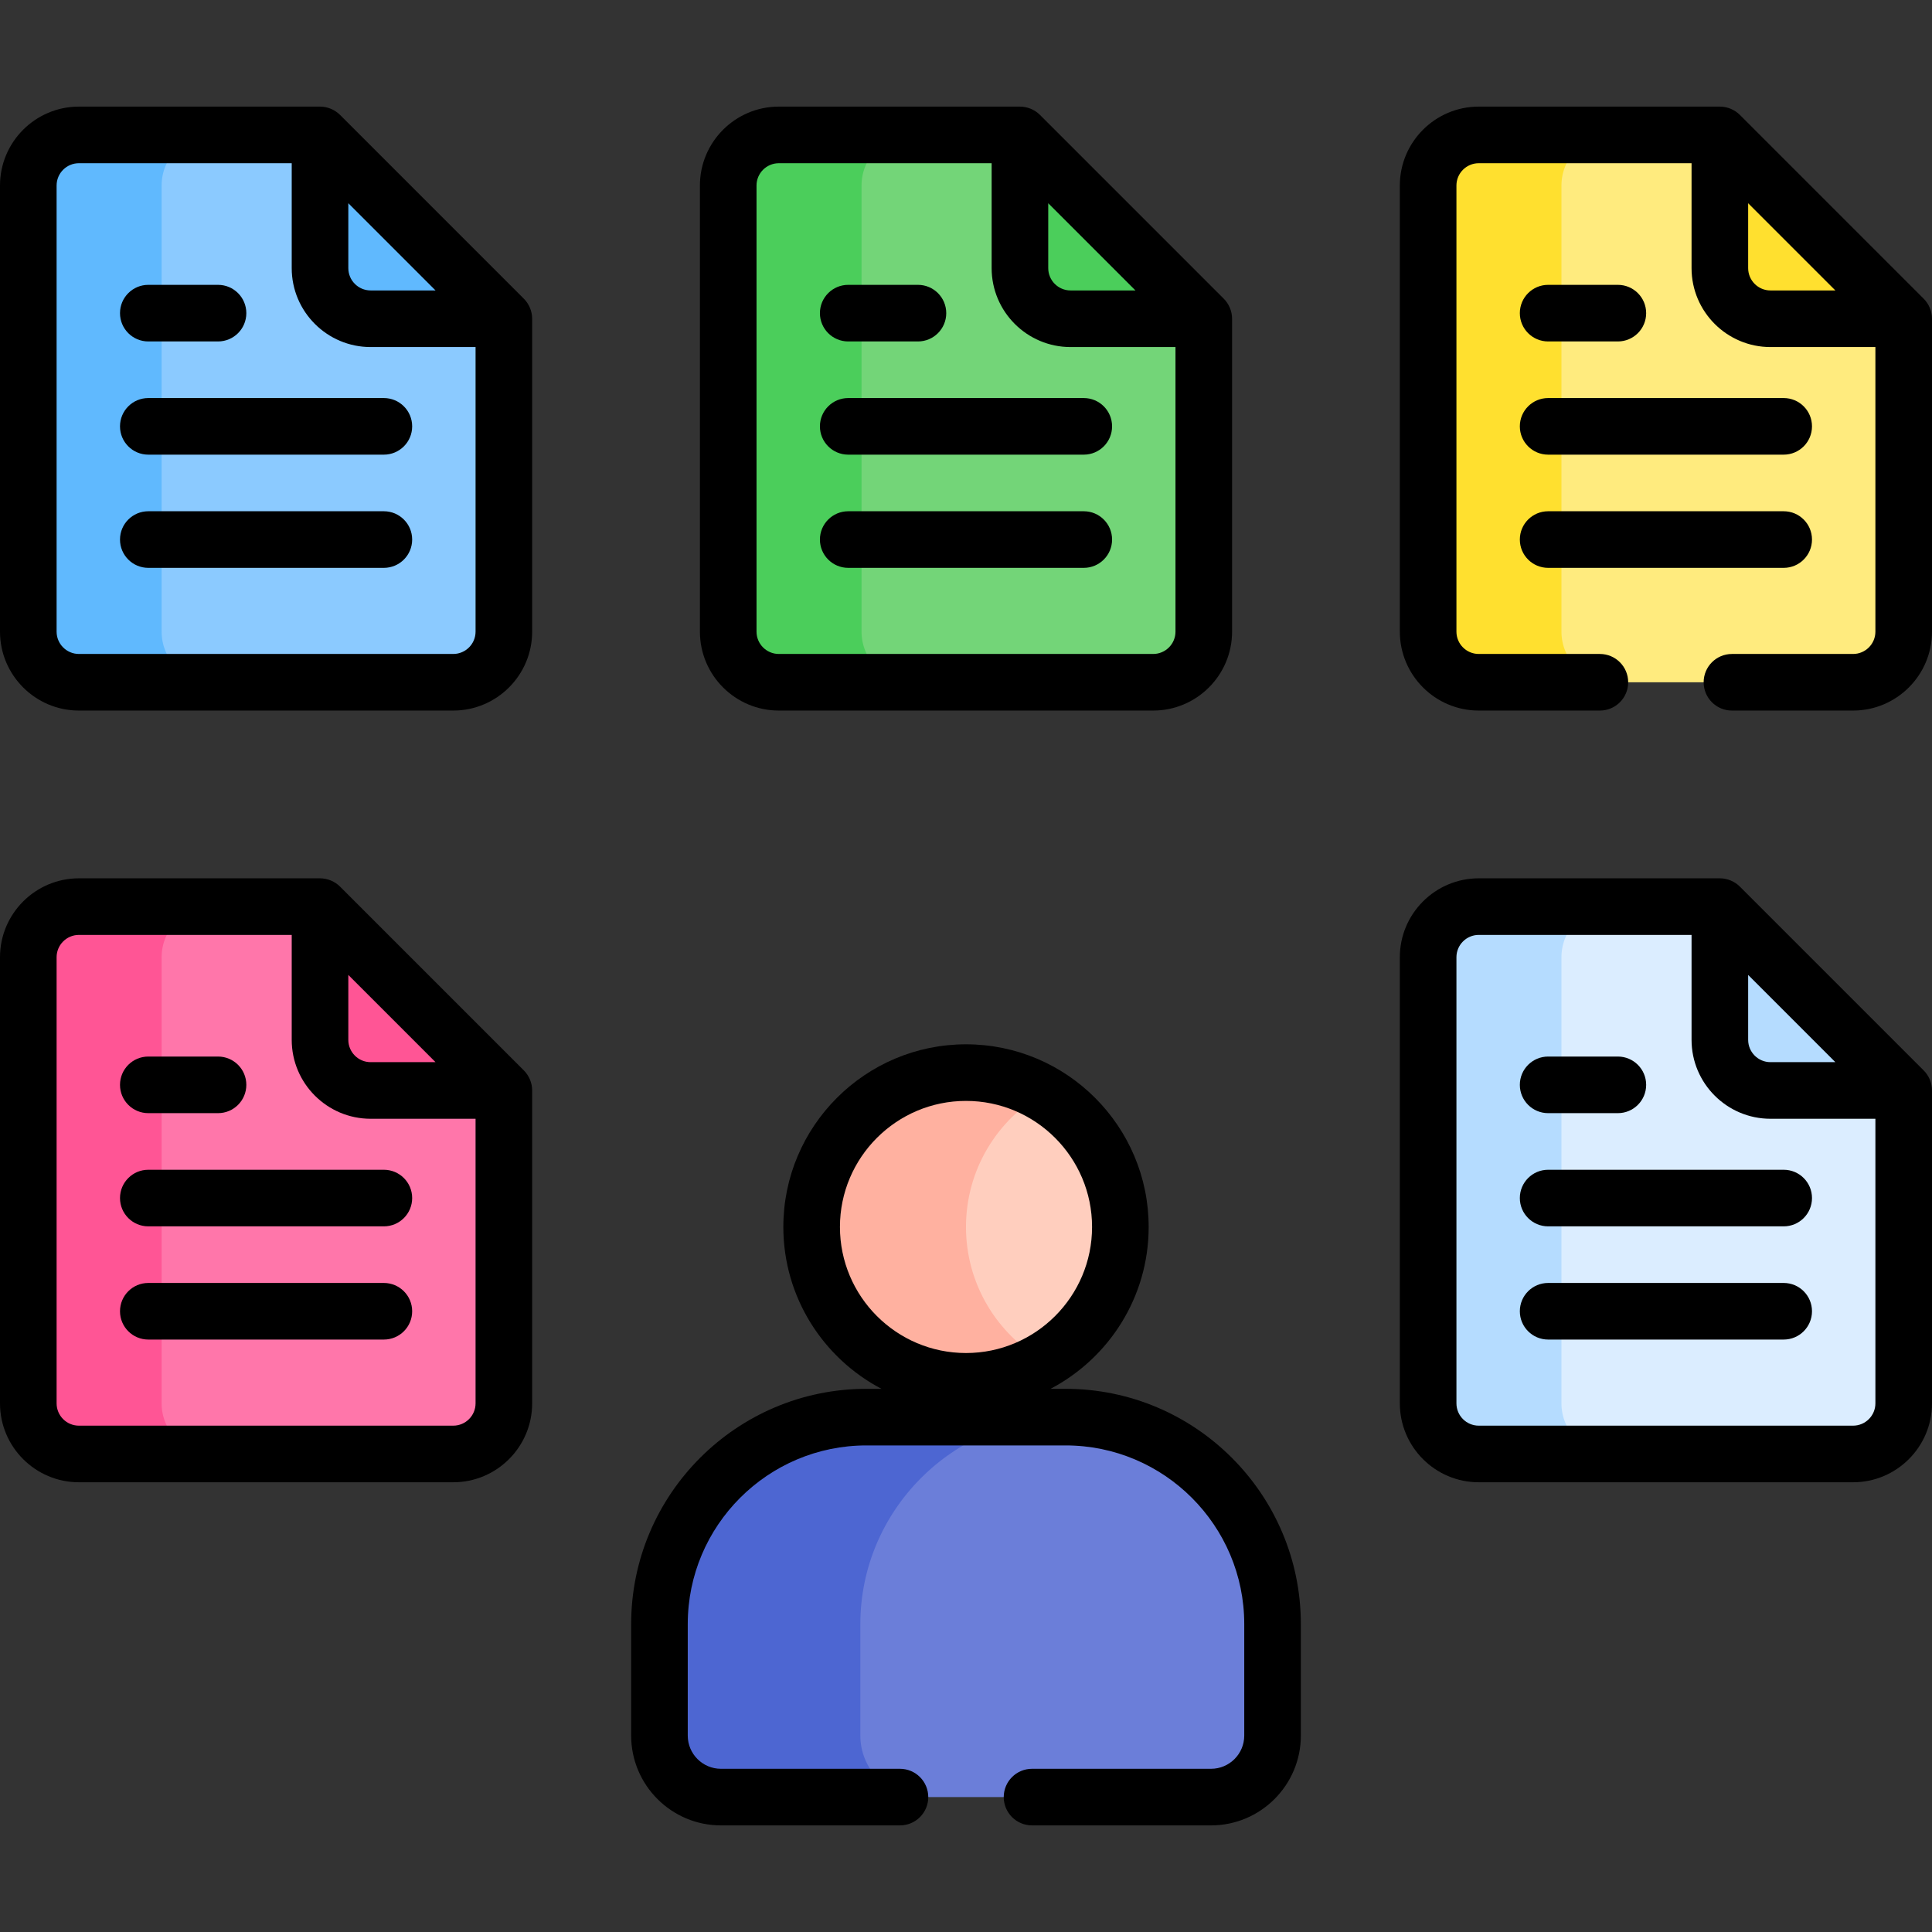 <?xml version="1.0" encoding="UTF-8" standalone="no"?><!-- icon666.com - MILLIONS OF FREE VECTOR ICONS --><svg width="1024" height="1024" id="Capa_1" enable-background="new 0 0 512 512" viewBox="0 0 512 512" xmlns="http://www.w3.org/2000/svg"><rect x="0" y="0" width="512" height="512" fill="#333333" stroke="none"/><g><g><path d="m495.121 81.192-36.833-37.167-2.512-8.273h-36.339l-9.168 7.023v129.75l6.911 8.281h73.904c7.408 0 13.413-6.005 13.413-13.413v-82.92z" fill="#ffeb7e"/><path d="m413.8 167.393v-118.228c0-7.408 6.005-13.413 13.413-13.413h-35.333c-7.408 0-13.413 6.005-13.413 13.413v118.228c0 7.408 6.005 13.413 13.413 13.413h35.333c-7.407 0-13.413-6.005-13.413-13.413z" fill="#ffe02f"/><path d="m455.776 35.752v35.308c0 7.408 6.005 13.413 13.413 13.413h35.308z" fill="#ffe02f"/><g><path d="m282.386 375.552h-15.466c-10.758 3.575-21.15 7.079-21.15 7.079l-17.082 22.072-6.785 18.826v47.066s6.649 2.688 13.806 5.653h85.229c9.001 0 16.297-7.296 16.297-16.297v-29.551c-.001-30.166-24.682-54.848-54.849-54.848z" fill="#6b7ed9"/><path d="m228 459.951v-29.551c0-30.089 24.556-54.716 54.617-54.842-.077 0-.153-.006-.231-.006h-52.78c-30.166 0-54.848 24.682-54.848 54.848v29.551c0 9.001 7.296 16.297 16.296 16.297h53.241c-8.999 0-16.295-7.296-16.295-16.297z" fill="#4d66d2"/><path d="m276.45 289.738h-13.108l-15.797 22.023v25.534l11.253 16.879 7.141 5.193 10.511 1.212c12.224-7.074 20.453-20.282 20.453-35.421 0-15.138-8.23-28.346-20.453-35.42z" fill="#ffcebe"/><path d="m255.996 325.159c0-15.139 8.23-28.347 20.454-35.421-6.018-3.483-13-5.486-20.454-5.486-22.592 0-40.907 18.315-40.907 40.907s18.315 40.907 40.907 40.907c7.454 0 14.435-2.003 20.454-5.486-12.224-7.074-20.454-20.282-20.454-35.421z" fill="#ffb1a0"/></g><path d="m309.636 81.192-36.833-37.167-2.512-8.273h-36.339l-9.168 7.023v129.75l6.911 8.281h73.904c7.408 0 13.413-6.005 13.413-13.413v-82.92z" fill="#73d578"/><path d="m228.315 167.393v-118.228c0-7.408 6.005-13.413 13.413-13.413h-35.333c-7.408 0-13.413 6.005-13.413 13.413v118.228c0 7.408 6.005 13.413 13.413 13.413h35.333c-7.408 0-13.413-6.005-13.413-13.413z" fill="#4bce5b"/><path d="m270.29 35.752v35.308c0 7.408 6.005 13.413 13.413 13.413h35.308z" fill="#4bce5b"/><path d="m124.15 81.192-36.833-37.167-2.512-8.273h-36.339l-9.168 7.023v129.75l6.911 8.281h73.904c7.408 0 13.413-6.005 13.413-13.413v-82.92z" fill="#8bcaff"/><path d="m42.83 167.393v-118.228c0-7.408 6.005-13.413 13.413-13.413h-35.333c-7.408 0-13.413 6.005-13.413 13.413v118.228c0 7.408 6.005 13.413 13.413 13.413h35.333c-7.408 0-13.413-6.005-13.413-13.413z" fill="#60b9fe"/><path d="m84.805 35.752v35.308c0 7.408 6.005 13.413 13.413 13.413h35.308z" fill="#60b9fe"/><path d="m495.121 285.702-36.833-37.167-2.512-8.273h-36.339l-9.168 7.023v129.75l6.911 8.281h73.904c7.408 0 13.413-6.005 13.413-13.413v-82.92z" fill="#dbedff"/><path d="m413.8 371.903v-118.228c0-7.408 6.005-13.413 13.413-13.413h-35.333c-7.408 0-13.413 6.005-13.413 13.413v118.228c0 7.408 6.005 13.413 13.413 13.413h35.333c-7.407 0-13.413-6.005-13.413-13.413z" fill="#b5dcff"/><path d="m455.776 240.262v35.308c0 7.408 6.005 13.413 13.413 13.413h35.308z" fill="#b5dcff"/><path d="m124.15 285.702-36.833-37.167-2.512-8.273h-36.339l-9.168 7.023v129.75l6.911 8.281h73.904c7.408 0 13.413-6.005 13.413-13.413v-82.92z" fill="#ff76aa"/><g fill="#ff5595"><path d="m42.83 371.903v-118.228c0-7.408 6.005-13.413 13.413-13.413h-35.333c-7.408 0-13.413 6.005-13.413 13.413v118.228c0 7.408 6.005 13.413 13.413 13.413h35.333c-7.408 0-13.413-6.005-13.413-13.413z"/><path d="m84.805 240.262v35.308c0 7.408 6.005 13.413 13.413 13.413h35.308z"/></g></g><g><path d="m206.398 188.307h99.203c11.531 0 20.913-9.382 20.913-20.914v-82.92c0-2.058-.862-3.97-2.196-5.304l-48.721-48.721c-1.338-1.337-3.27-2.196-5.304-2.196h-63.896c-11.531 0-20.913 9.382-20.913 20.913v118.228c.001 11.532 9.383 20.914 20.914 20.914zm71.396-134.449 23.114 23.114h-17.201c-3.261 0-5.913-2.652-5.913-5.913zm-77.309-4.693c0-3.261 2.652-5.913 5.913-5.913h56.396v27.808c0 11.531 9.382 20.913 20.913 20.913h27.808v75.42c0 3.261-2.652 5.914-5.913 5.914h-99.203c-3.261 0-5.913-2.653-5.913-5.914v-118.228z"/><path d="m224.787 90.487h18.478c4.143 0 7.5-3.357 7.5-7.5s-3.357-7.5-7.5-7.5h-18.478c-4.143 0-7.5 3.357-7.5 7.5s3.358 7.5 7.5 7.5z"/><path d="m224.787 120.487h62.426c4.143 0 7.5-3.357 7.5-7.5s-3.357-7.5-7.5-7.5h-62.426c-4.143 0-7.5 3.357-7.5 7.5s3.358 7.5 7.5 7.5z"/><path d="m224.787 150.487h62.426c4.143 0 7.5-3.357 7.5-7.5s-3.357-7.5-7.5-7.5h-62.426c-4.143 0-7.5 3.357-7.5 7.5s3.358 7.5 7.5 7.5z"/><path d="m509.804 79.169-48.721-48.721c-1.361-1.361-3.304-2.196-5.304-2.196h-63.896c-11.531 0-20.913 9.382-20.913 20.913v118.228c0 11.532 9.382 20.914 20.913 20.914h32.102c4.143 0 7.5-3.357 7.5-7.5s-3.357-7.5-7.5-7.5h-32.102c-3.261 0-5.913-2.653-5.913-5.914v-118.228c0-3.261 2.652-5.913 5.913-5.913h56.396v27.808c0 11.531 9.382 20.913 20.913 20.913h27.808v75.42c0 3.261-2.652 5.914-5.913 5.914h-32.102c-4.143 0-7.5 3.357-7.5 7.5s3.357 7.5 7.5 7.5h32.102c11.531 0 20.913-9.382 20.913-20.914v-82.92c0-2.053-.859-3.967-2.196-5.304zm-40.612-2.196c-3.261 0-5.913-2.652-5.913-5.913v-17.202l23.114 23.114h-17.201z"/><path d="m410.272 90.487h18.478c4.143 0 7.5-3.357 7.5-7.5s-3.357-7.5-7.5-7.5h-18.478c-4.143 0-7.5 3.357-7.5 7.5s3.358 7.5 7.5 7.5z"/><path d="m410.272 120.487h62.426c4.143 0 7.5-3.357 7.5-7.5s-3.357-7.5-7.5-7.5h-62.426c-4.143 0-7.5 3.357-7.5 7.5s3.358 7.5 7.5 7.5z"/><path d="m410.272 150.487h62.426c4.143 0 7.5-3.357 7.5-7.5s-3.357-7.5-7.5-7.5h-62.426c-4.143 0-7.5 3.357-7.5 7.5s3.358 7.5 7.5 7.5z"/><path d="m138.833 79.169-48.721-48.721c-1.342-1.342-3.276-2.196-5.304-2.196h-63.895c-11.531 0-20.913 9.382-20.913 20.913v118.228c0 11.532 9.382 20.914 20.913 20.914h99.203c11.531 0 20.913-9.382 20.913-20.914v-82.92c0-2.054-.872-3.98-2.196-5.304zm-46.524-25.311 23.114 23.114h-17.201c-3.261 0-5.913-2.652-5.913-5.913zm33.72 113.535c0 3.261-2.652 5.914-5.913 5.914h-99.203c-3.261 0-5.913-2.653-5.913-5.914v-118.228c0-3.261 2.652-5.913 5.913-5.913h56.396v27.808c0 11.531 9.382 20.913 20.913 20.913h27.808v75.42z"/><path d="m39.302 90.487h18.478c4.143 0 7.5-3.357 7.5-7.5s-3.357-7.5-7.5-7.5h-18.478c-4.143 0-7.5 3.357-7.5 7.5s3.357 7.5 7.5 7.5z"/><path d="m31.802 112.987c0 4.143 3.357 7.5 7.5 7.5h62.427c4.143 0 7.5-3.357 7.5-7.5s-3.357-7.5-7.5-7.5h-62.427c-4.143 0-7.5 3.358-7.5 7.5z"/><path d="m101.729 135.487h-62.427c-4.143 0-7.5 3.357-7.5 7.5s3.357 7.5 7.5 7.5h62.427c4.143 0 7.5-3.357 7.5-7.5s-3.358-7.5-7.5-7.5z"/><path d="m509.804 283.68-48.721-48.722c-1.334-1.334-3.269-2.196-5.304-2.196h-63.896c-11.531 0-20.913 9.382-20.913 20.913v118.229c0 11.531 9.382 20.913 20.913 20.913h99.203c11.531 0 20.913-9.382 20.913-20.913v-82.92c.001-2.048-.851-3.96-2.195-5.304zm-46.525-25.312 11.557 11.557 11.557 11.558h-17.201c-3.261 0-5.913-2.652-5.913-5.913zm33.721 113.535c0 3.261-2.652 5.913-5.913 5.913h-99.203c-3.261 0-5.913-2.652-5.913-5.913v-118.228c0-3.261 2.652-5.913 5.913-5.913h56.396v27.809c0 11.531 9.382 20.913 20.913 20.913h27.807z"/><path d="m410.272 294.997h18.478c4.143 0 7.5-3.357 7.5-7.5s-3.357-7.5-7.5-7.5h-18.478c-4.143 0-7.5 3.357-7.5 7.5s3.358 7.5 7.5 7.5z"/><path d="m402.772 317.497c0 4.143 3.357 7.5 7.5 7.5h62.426c4.143 0 7.5-3.357 7.5-7.5s-3.357-7.5-7.5-7.5h-62.426c-4.142 0-7.5 3.357-7.5 7.5z"/><path d="m472.698 339.997h-62.426c-4.143 0-7.5 3.357-7.5 7.5s3.357 7.5 7.5 7.5h62.426c4.143 0 7.5-3.357 7.5-7.5s-3.357-7.5-7.5-7.5z"/><path d="m138.833 283.68-48.721-48.722c-1.344-1.344-3.278-2.196-5.304-2.196h-63.895c-11.531 0-20.913 9.382-20.913 20.913v118.229c0 11.531 9.382 20.913 20.913 20.913h99.203c11.531 0 20.913-9.382 20.913-20.913v-82.92c0-2.059-.862-3.97-2.196-5.304zm-46.524-25.312 11.557 11.557 11.557 11.558h-17.201c-3.261 0-5.913-2.652-5.913-5.913zm33.72 113.535c0 3.261-2.652 5.913-5.913 5.913h-99.203c-3.261 0-5.913-2.652-5.913-5.913v-118.228c0-3.261 2.652-5.913 5.913-5.913h56.396v27.809c0 11.531 9.382 20.913 20.913 20.913h27.808v75.419z"/><path d="m39.302 294.997h18.478c4.143 0 7.5-3.357 7.5-7.5s-3.357-7.5-7.5-7.5h-18.478c-4.143 0-7.5 3.357-7.5 7.5s3.357 7.5 7.5 7.5z"/><path d="m31.802 317.497c0 4.143 3.357 7.5 7.5 7.5h62.427c4.143 0 7.5-3.357 7.5-7.5s-3.357-7.5-7.5-7.5h-62.427c-4.143 0-7.5 3.357-7.5 7.5z"/><path d="m101.729 339.997h-62.427c-4.143 0-7.5 3.357-7.5 7.5s3.357 7.5 7.5 7.5h62.427c4.143 0 7.5-3.357 7.5-7.5s-3.358-7.5-7.5-7.5z"/><path d="m282.39 368.052h-3.991c15.443-8.097 26.009-24.28 26.009-42.893 0-26.691-21.716-48.407-48.407-48.407s-48.407 21.716-48.407 48.407c0 18.613 10.566 34.795 26.009 42.893h-3.991c-34.379 0-62.348 27.97-62.348 62.349v29.551c0 13.122 10.675 23.797 23.795 23.797h47.441c4.143 0 7.5-3.357 7.5-7.5s-3.357-7.5-7.5-7.5h-47.442c-4.85 0-8.795-3.946-8.795-8.797v-29.552c0-26.108 21.24-47.349 47.348-47.349h52.779c26.108 0 47.349 21.24 47.349 47.349v29.551c0 4.851-3.946 8.797-8.797 8.797h-47.442c-4.143 0-7.5 3.357-7.5 7.5s3.357 7.5 7.5 7.5h47.441c13.122 0 23.797-10.675 23.797-23.797v-29.551c0-34.379-27.969-62.348-62.348-62.348zm-59.797-42.893c0-18.421 14.986-33.407 33.407-33.407s33.407 14.986 33.407 33.407-14.986 33.407-33.407 33.407-33.407-14.986-33.407-33.407z"/></g></g></svg>